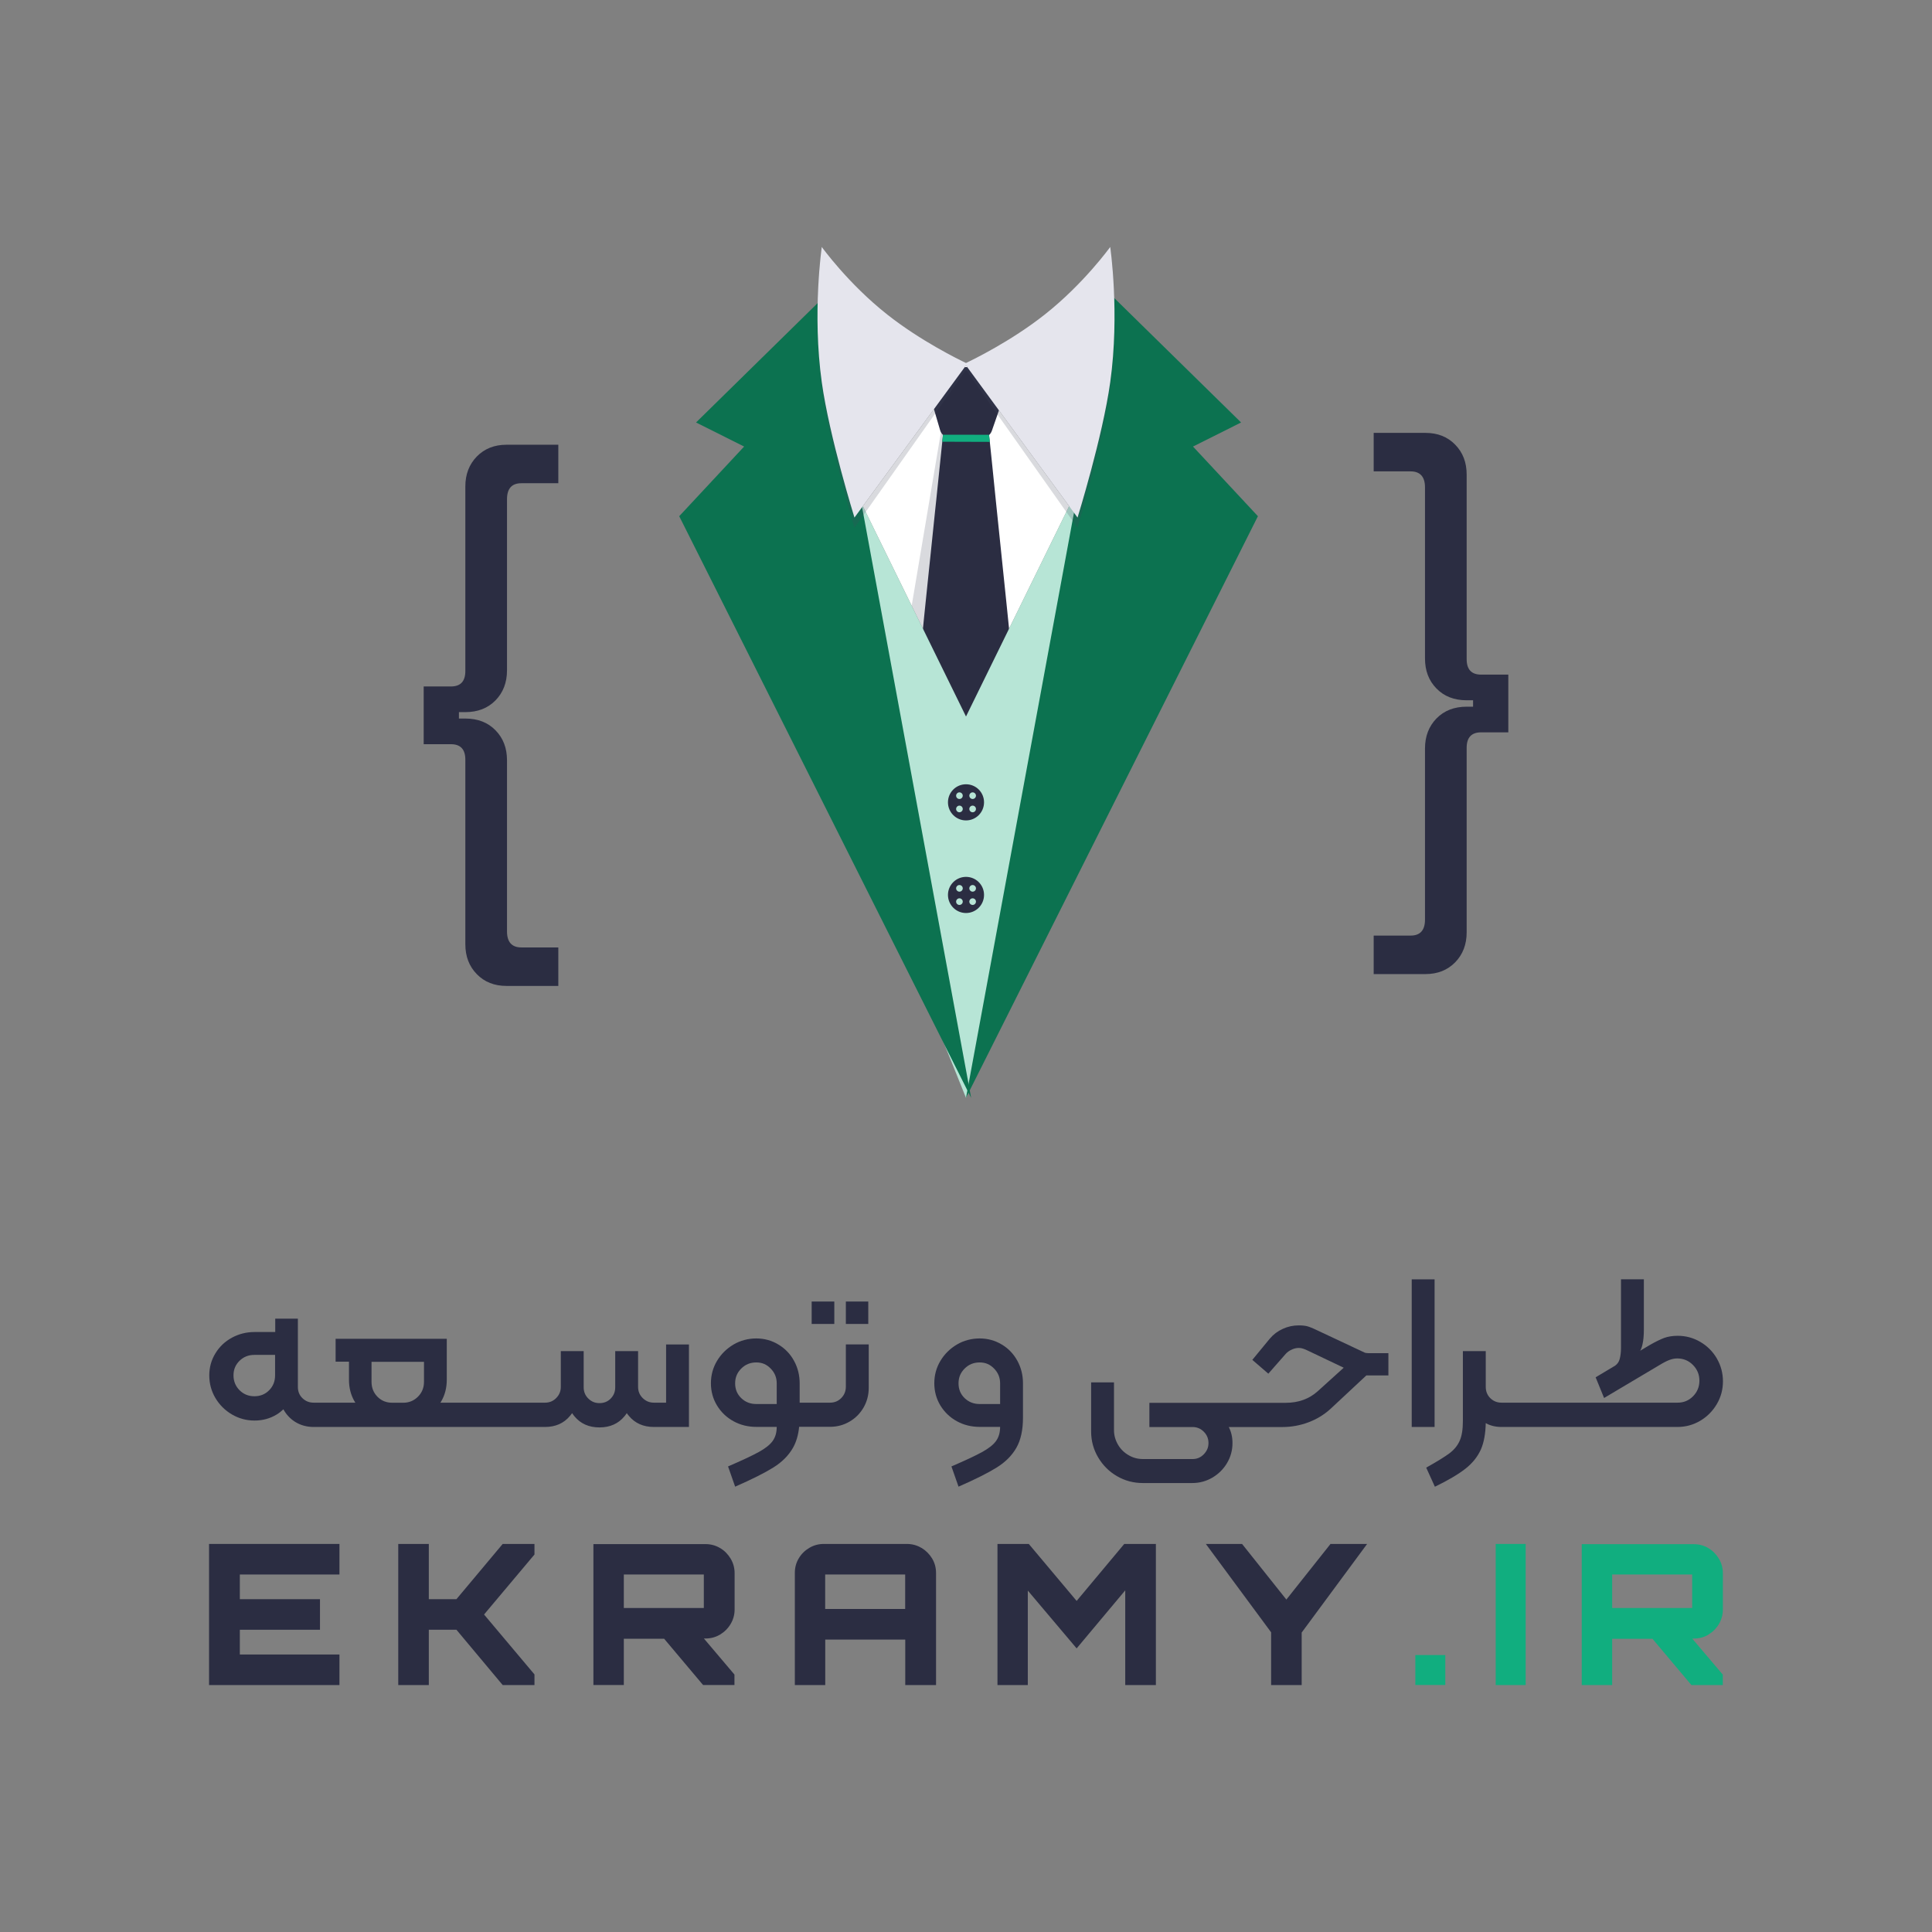<?xml version="1.0" encoding="UTF-8"?>
<svg id="admin" xmlns="http://www.w3.org/2000/svg" viewBox="0 0 256 256">
  <rect x="0" y="0" width="256" height="256" fill="#808080" stroke="none"/>
  <defs>
    <style>
      .cls-1 {
        fill: #e5e5ed;
      }

      .cls-1, .cls-2, .cls-3, .cls-4, .cls-5, .cls-6, .cls-7 {
        stroke-width: 0px;
      }

      .cls-2 {
        fill: #41485e;
        opacity: .2;
      }

      .cls-3 {
        fill: #fff;
      }

      .cls-4 {
        fill: #0c7250;
      }

      .cls-5 {
        fill: #11ae7f;
      }

      .cls-6 {
        fill: #2b2d42;
      }

      .cls-7 {
        fill: #b7e5d6;
      }
    </style>
  </defs>
  <g>
    <polygon class="cls-6" points="27.7 223.28 44.98 223.28 44.98 219.23 31.78 219.23 31.78 215.95 42.4 215.95 42.4 211.9 31.78 211.9 31.78 208.63 44.98 208.63 44.98 204.58 27.7 204.58 27.7 223.28"/>
    <polygon class="cls-6" points="60.48 211.9 56.82 211.9 56.82 204.58 52.77 204.58 52.77 223.28 56.82 223.28 56.82 215.95 60.48 215.95 66.61 223.28 70.82 223.28 70.82 221.87 64.14 213.93 70.82 205.98 70.82 204.58 66.61 204.58 60.48 211.9"/>
    <path class="cls-6" d="M95.4,205.12c-.58-.35-1.23-.52-1.94-.52h-14.83v18.67h4.03v-6.13h5.34s5.16,6.13,5.16,6.13h4.16v-1.38l-4.05-4.78h.2c.71,0,1.35-.17,1.94-.52.58-.35,1.05-.81,1.4-1.4.35-.59.53-1.23.53-1.92v-4.83c0-.69-.18-1.33-.53-1.92-.36-.59-.82-1.06-1.4-1.4ZM82.66,208.63h10.6v4.44h-10.6v-4.44Z"/>
    <path class="cls-6" d="M122.08,205.1c-.58-.35-1.23-.52-1.93-.52h-10.99c-.69,0-1.33.17-1.92.52-.59.35-1.06.81-1.4,1.39-.35.58-.52,1.22-.52,1.93v14.86h4.03v-6.03h10.6v6.03h4.08v-14.86c0-.71-.18-1.35-.53-1.93-.36-.58-.82-1.04-1.4-1.39ZM119.94,213.2h-10.6v-4.57h10.6v4.57Z"/>
    <polygon class="cls-6" points="142.66 212.13 136.32 204.58 132.17 204.58 132.17 223.28 136.19 223.28 136.19 210.76 142.66 218.42 149.1 210.73 149.1 223.28 153.16 223.28 153.16 204.58 148.97 204.58 142.66 212.13"/>
    <polygon class="cls-6" points="170.45 211.95 164.58 204.58 159.78 204.58 168.43 216.29 168.43 223.28 172.48 223.28 172.48 216.32 181.15 204.58 176.3 204.58 170.45 211.95"/>
    <rect class="cls-5" x="187.54" y="219.3" width="3.97" height="3.97"/>
    <rect class="cls-5" x="198.19" y="204.58" width="3.97" height="18.7"/>
    <path class="cls-5" d="M226.36,216.6c.58-.35,1.05-.81,1.4-1.4s.53-1.23.53-1.92v-4.83c0-.69-.18-1.33-.53-1.92-.36-.59-.82-1.06-1.4-1.4-.58-.35-1.23-.52-1.94-.52h-14.83v18.67h4.03v-6.13h5.34s5.16,6.13,5.16,6.13h4.16v-1.38l-4.05-4.78h.2c.71,0,1.36-.17,1.94-.52ZM213.62,208.63h10.6v4.44h-10.6v-4.44Z"/>
  </g>
  <g>
    <path class="cls-6" d="M88.26,185.86h-1.62c-.57,0-1.06-.2-1.47-.6-.41-.4-.62-.9-.62-1.49v-4.74h-3.03v4.8c0,.59-.2,1.08-.6,1.49s-.9.6-1.49.6-1.06-.2-1.47-.6c-.41-.4-.62-.9-.62-1.49v-4.8h-3.03v4.74c0,.59-.21,1.08-.62,1.49s-.9.6-1.47.6h-13.87c.03-.05.07-.1.1-.15.5-.84.75-1.81.75-2.89v-5.42h-14.73v3.03h1.77v2.39c0,1.08.25,2.04.75,2.89.03.05.07.1.1.15h-5.53c-.59,0-1.08-.2-1.49-.6s-.6-.9-.6-1.49v-9.04h-3v1.77h-2.74c-1.08,0-2.08.25-3,.75-.92.5-1.65,1.19-2.19,2.08-.54.88-.81,1.86-.81,2.92s.27,2.08.81,2.99c.54.91,1.27,1.64,2.19,2.18.92.54,1.92.81,3,.81s2.06-.27,2.93-.8c.33-.2.62-.43.89-.69.38.69.9,1.25,1.55,1.66.72.45,1.54.68,2.46.68h30.66c1.39,0,2.5-.49,3.31-1.47.1-.12.19-.24.28-.36.1.15.2.29.31.42.81.98,1.92,1.47,3.31,1.47s2.5-.49,3.31-1.47c.11-.14.22-.28.31-.42.09.12.18.25.28.36.81.98,1.92,1.47,3.31,1.47h4.65v-10.93h-3.03v7.72ZM36.45,182.24c0,.79-.26,1.44-.78,1.97-.52.53-1.17.8-1.96.8s-1.44-.27-1.97-.8-.8-1.19-.8-1.97.27-1.41.8-1.93,1.19-.78,1.97-.78h2.74v2.71ZM50.01,185.07c-.52-.53-.78-1.19-.78-1.97v-2.65h6.95v2.65c0,.79-.27,1.44-.8,1.97s-1.18.8-1.94.8h-1.47c-.79,0-1.44-.27-1.96-.8Z"/>
    <rect class="cls-6" x="107.55" y="172.46" width="3" height="2.97"/>
    <path class="cls-6" d="M112.08,183.74c0,.59-.2,1.09-.6,1.5-.4.41-.9.62-1.49.62h-4.03v-2.56c0-1.08-.25-2.08-.75-2.99-.5-.91-1.19-1.63-2.08-2.16-.88-.53-1.86-.8-2.92-.8s-2.11.27-3.02.81c-.91.54-1.64,1.26-2.18,2.16-.54.9-.81,1.9-.81,2.97s.27,2.06.81,2.95c.54.88,1.27,1.58,2.18,2.08.91.5,1.92.75,3.02.75h2.71c0,.75-.18,1.37-.54,1.87-.36.5-.98.99-1.86,1.47-.87.48-2.22,1.11-4.05,1.9l.94,2.68c2.24-.98,3.93-1.83,5.08-2.55,1.15-.72,2.01-1.59,2.59-2.61.43-.76.7-1.68.81-2.77h4.09c.94,0,1.81-.23,2.59-.69.79-.46,1.4-1.08,1.86-1.87.45-.79.68-1.65.68-2.59v-5.77h-3.03v5.6ZM102.92,186.04h-2.71c-.79,0-1.45-.26-1.99-.78-.54-.52-.81-1.17-.81-1.96s.27-1.42.81-1.96,1.2-.81,1.99-.81,1.38.27,1.91.81c.53.54.8,1.19.8,1.96v2.74Z"/>
    <rect class="cls-6" x="112.08" y="172.46" width="2.97" height="2.97"/>
    <path class="cls-6" d="M132.73,178.15c-.88-.53-1.86-.8-2.92-.8s-2.11.27-3.02.81c-.91.54-1.64,1.26-2.18,2.16-.54.9-.81,1.9-.81,2.97s.27,2.06.81,2.95c.54.88,1.27,1.58,2.18,2.08.91.5,1.92.75,3.02.75h2.71c0,.75-.18,1.37-.54,1.87-.36.5-.98.99-1.86,1.47-.87.48-2.22,1.11-4.05,1.9l.94,2.68c2.24-.98,3.93-1.83,5.08-2.55,1.15-.72,2.01-1.59,2.59-2.61s.87-2.35.87-3.98v-4.56c0-1.08-.25-2.08-.75-2.99-.5-.91-1.19-1.63-2.08-2.16ZM132.52,186.04h-2.71c-.79,0-1.45-.26-1.99-.78-.54-.52-.81-1.17-.81-1.96s.27-1.42.81-1.96,1.2-.81,1.99-.81,1.38.27,1.91.81c.53.54.8,1.19.8,1.96v2.74Z"/>
    <path class="cls-6" d="M180.79,179.21l-6.39-3c-.35-.18-.7-.32-1.03-.43-.33-.11-.76-.16-1.27-.16-.75,0-1.45.15-2.12.46-.67.3-1.24.73-1.71,1.28l-2.33,2.83,2.12,1.83,2.3-2.62c.22-.24.48-.43.8-.57.31-.15.63-.22.94-.22.2,0,.39.03.59.1.2.07.37.14.53.22l4.83,2.3-3.45,3.12c-1.14,1.02-2.55,1.53-4.24,1.53h-5.63s0,0,0,0,0,0,0,0h-12.43v3.21h5.74c.57,0,1.06.21,1.47.62.41.41.62.91.62,1.5s-.21,1.06-.62,1.49c-.41.42-.9.63-1.47.63h-6.6c-.69,0-1.33-.17-1.91-.52-.59-.34-1.06-.81-1.4-1.4-.34-.59-.52-1.23-.52-1.91v-6.33h-3.03v6.51c0,1.24.31,2.38.93,3.43.62,1.05,1.45,1.88,2.5,2.49,1.05.61,2.19.91,3.43.91h6.54c.96,0,1.85-.24,2.67-.72.81-.48,1.46-1.12,1.94-1.93.48-.81.72-1.69.72-2.65,0-.8-.17-1.5-.49-2.12h1.91s0,0,0,0,0,0,0,0h5.18c1.2,0,2.35-.21,3.45-.62,1.1-.41,2.07-1,2.92-1.77l4.77-4.45h2.92v-2.95h-2.65c-.24,0-.41-.03-.53-.09Z"/>
    <rect class="cls-6" x="187.06" y="169.52" width="3.03" height="19.56"/>
    <path class="cls-6" d="M227.49,180c-.54-.92-1.27-1.65-2.19-2.19-.92-.54-1.92-.81-3-.81-.69,0-1.29.1-1.81.29-.52.2-1.15.51-1.9.94l-1.26.75c.13-.21.23-.49.31-.85.12-.52.18-1.17.18-1.96v-6.66h-3.03v9.07c0,.59-.06,1.09-.18,1.52-.1.37-.31.65-.6.86l-2.58,1.54,1.12,2.74,7.39-4.39c.51-.31.94-.53,1.3-.66.35-.13.69-.19,1-.19.82,0,1.52.29,2.09.87.57.58.85,1.27.85,2.08s-.28,1.49-.84,2.06c-.56.57-1.24.85-2.05.85h-23.33c-.59,0-1.08-.2-1.49-.6-.4-.4-.6-.9-.6-1.49v-4.74h-3.03v9.28c0,1.1-.14,1.97-.43,2.61-.28.64-.74,1.19-1.35,1.65-.62.46-1.64,1.09-3.08,1.9l1.15,2.53c1.77-.86,3.12-1.66,4.05-2.39.93-.73,1.61-1.58,2.05-2.56.4-.92.61-2.09.64-3.48.59.34,1.29.51,2.1.51h23.3c1.08,0,2.08-.27,3-.81.92-.54,1.66-1.28,2.21-2.21.55-.93.82-1.94.82-3.02s-.27-2.11-.81-3.03Z"/>
  </g>
  <g>
    <g>
      <path class="cls-6" d="M61.66,64.46c0-1.61.51-2.93,1.52-3.97,1.02-1.04,2.33-1.56,3.93-1.56h6.87v5.1h-4.89c-1.28,0-1.91.71-1.91,2.13v22.67c0,1.61-.51,2.93-1.52,3.97-1.02,1.04-2.35,1.56-4,1.56h-.85v.85h.85c1.65,0,2.99.52,4,1.56,1.02,1.04,1.52,2.36,1.52,3.97v22.67c0,1.42.64,2.13,1.91,2.13h4.89v5.1h-6.87c-1.61,0-2.92-.52-3.93-1.56-1.02-1.04-1.52-2.36-1.52-3.97v-24.45c0-1.37-.64-2.05-1.91-2.05h-3.61v-7.65h3.61c1.28,0,1.91-.68,1.91-2.05v-24.45Z"/>
      <path class="cls-6" d="M194.34,87.34c0,1.37.64,2.05,1.91,2.05h3.61v7.65h-3.61c-1.28,0-1.91.69-1.91,2.05v24.45c0,1.61-.51,2.93-1.52,3.97-1.02,1.04-2.33,1.56-3.93,1.56h-6.87v-5.1h4.89c1.28,0,1.91-.71,1.91-2.13v-22.67c0-1.61.51-2.93,1.52-3.97,1.02-1.04,2.35-1.56,4-1.56h.85v-.85h-.85c-1.65,0-2.99-.52-4-1.56-1.02-1.04-1.52-2.36-1.52-3.97v-22.67c0-1.42-.64-2.13-1.91-2.13h-4.89v-5.1h6.87c1.61,0,2.92.52,3.93,1.56,1.02,1.04,1.52,2.36,1.52,3.97v24.45Z"/>
    </g>
    <g>
      <polygon class="cls-3" points="141.67 67.07 128 94.94 114.33 67.07 128 48.42 141.67 67.07"/>
      <g>
        <path class="cls-2" d="M130.77,55.7l1.39,48.37c.02.56-.24,1.09-.68,1.43l-7.05,6.06c-.26.2-.63.19-.87-.03l-6.17-6.04c-.46-.4-.67-1-.57-1.6l8.13-48.24,5.83.04Z"/>
        <path class="cls-6" d="M135.18,105.63l-6.72,5.87c-.26.23-.65.23-.91,0l-3.06-2.67-.79-.69-2.87-2.5c-.12-.1-.23-.21-.32-.33-.24-.31-.36-.69-.35-1.07,0-.05,0-.09,0-.14l.61-5.95.15-1.5.63-6.1.15-1.5.63-6.1.15-1.5.63-6.1.16-1.51.63-6.1.16-1.5.89-8.61c-.17-.17-.31-.38-.38-.63l-1.91-6.5c-.27-.92.42-1.85,1.39-1.85h8.28c.99,0,1.69.98,1.36,1.92l-2.26,6.5c-.08.22-.2.42-.37.57l.25,2.39.13,1.26.52,5.11.13,1.26.53,5.11.13,1.26.53,5.11.13,1.26.52,5.11.13,1.26.53,5.11.13,1.26.53,5.11.13,1.26.47,4.59c.06.6-.19,1.18-.66,1.55Z"/>
        <polygon class="cls-5" points="131.15 58.55 131.05 57.61 124.95 57.6 124.85 58.53 131.15 58.55"/>
      </g>
      <polygon class="cls-7" points="145.89 103.51 151.79 46.43 128 94.94 104.21 46.43 110.88 103.01 128 145.47 145.89 103.51"/>
      <g>
        <polygon class="cls-4" points="128 145.47 147.57 39.42 164.45 55.98 158.08 59.17 166.68 68.4 128 145.47"/>
        <polygon class="cls-4" points="128.68 145.47 109.1 39.42 92.23 55.98 98.6 59.17 90 68.4 128.68 145.47"/>
      </g>
      <g>
        <path class="cls-6" d="M128,116.19c-1.32,0-2.39,1.07-2.39,2.39s1.07,2.4,2.39,2.4,2.39-1.07,2.39-2.4-1.07-2.39-2.39-2.39ZM127.13,119.91c-.25,0-.44-.2-.44-.44s.2-.44.44-.44.44.2.44.44-.2.44-.44.44ZM127.13,118.15c-.24,0-.44-.2-.44-.44s.2-.44.44-.44.44.2.44.44-.2.44-.44.44ZM128.88,119.91c-.24,0-.44-.2-.44-.44s.2-.44.44-.44.44.2.44.44-.2.44-.44.44ZM128.88,118.15c-.24,0-.44-.2-.44-.44s.2-.44.44-.44.44.2.44.44-.2.44-.44.44Z"/>
        <path class="cls-6" d="M128,103.92c-1.32,0-2.39,1.07-2.39,2.39s1.07,2.4,2.39,2.4,2.39-1.07,2.39-2.4-1.07-2.39-2.39-2.39ZM127.13,107.63c-.25,0-.44-.2-.44-.44s.2-.44.44-.44.44.2.44.44-.2.44-.44.44ZM127.13,105.87c-.25,0-.44-.2-.44-.44s.2-.44.44-.44.44.2.44.44-.2.44-.44.44ZM128.88,107.63c-.24,0-.44-.2-.44-.44s.2-.44.44-.44.44.2.44.44-.2.44-.44.44ZM128.88,105.87c-.24,0-.44-.2-.44-.44s.2-.44.44-.44.44.2.44.44-.2.44-.44.44Z"/>
      </g>
      <g>
        <path class="cls-2" d="M147.11,32.72s-3.48,5.04-8.69,9.3c-4.43,3.63-9.44,6.17-10.42,6.65-.98-.48-5.98-3.02-10.42-6.65-5.21-4.26-8.69-9.3-8.69-9.3,0,0-1.28,9.09,0,18.61,1.01,7.54,4.33,18.61,4.33,18.61l14.78-20.93,14.78,20.93s3.32-11.07,4.33-18.61c1.28-9.52,0-18.61,0-18.61Z"/>
        <path class="cls-1" d="M147.11,32.72s-3.48,4.86-8.69,8.97c-4.43,3.5-9.44,5.94-10.42,6.41-.98-.47-5.98-2.91-10.42-6.41-5.21-4.11-8.69-8.97-8.69-8.97,0,0-1.28,8.76,0,17.93,1.01,7.26,4.33,17.93,4.33,17.93l14.78-20.16,14.78,20.16s3.32-10.67,4.33-17.93c1.28-9.17,0-17.93,0-17.93Z"/>
      </g>
    </g>
  </g>
</svg>